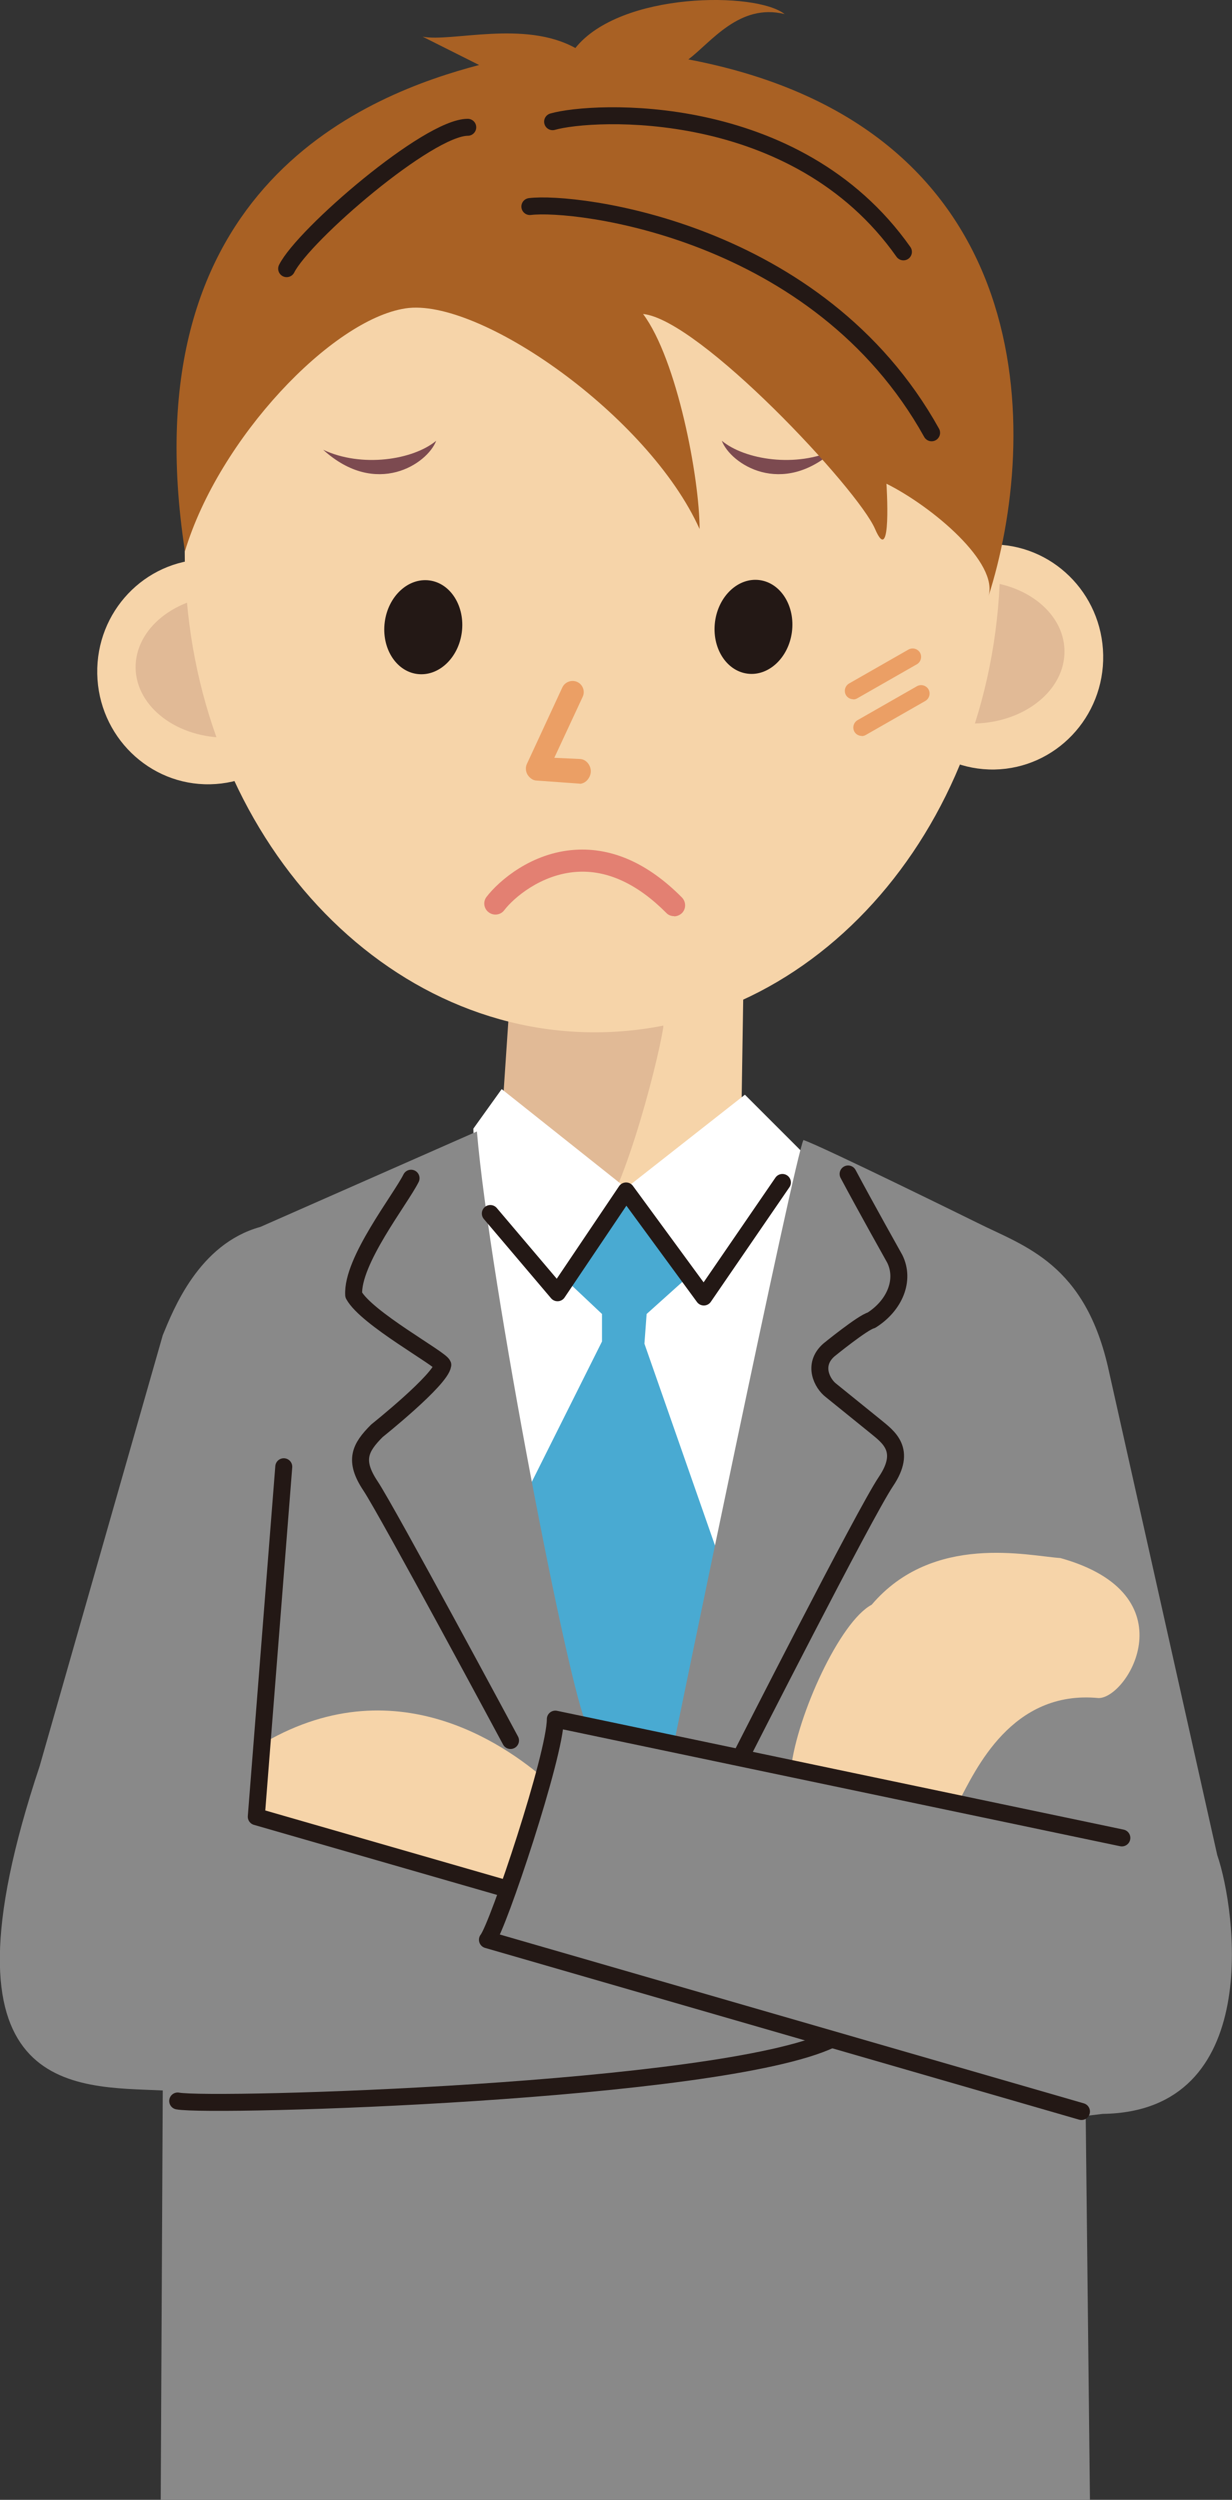 <?xml version="1.0" encoding="UTF-8"?>
<svg id="_レイヤー_2" data-name="レイヤー 2" xmlns="http://www.w3.org/2000/svg" viewBox="0 0 72.59 147.29">
  <rect x="0" y="0" width="72.59" height="147.29" fill="#333333" stroke="none"/>
  <defs>
    <style>
      .cls-1 {
        fill: #f6d4a9;
      }

      .cls-1, .cls-2, .cls-3, .cls-4, .cls-5, .cls-6, .cls-7, .cls-8, .cls-9, .cls-10 {
        stroke-width: 0px;
      }

      .cls-2 {
        fill: #898989;
      }

      .cls-3 {
        fill: #49aad2;
      }

      .cls-4 {
        fill: #e38072;
      }

      .cls-5 {
        fill: #231815;
      }

      .cls-6 {
        fill: #7c4a50;
      }

      .cls-7 {
        fill: #a96124;
      }

      .cls-8 {
        fill: #eb9f65;
      }

      .cls-9 {
        fill: #fff;
      }

      .cls-10 {
        fill: #e1ba96;
      }

      .cls-11 {
        fill: none;
        stroke: #231815;
        stroke-linecap: round;
        stroke-linejoin: round;
      }
    </style>
  </defs>
  <g id="_画像" data-name="画像">
    <g>
      <g>
        <polygon class="cls-1" points="24.9 73.92 24.68 70.32 29.97 66.08 30.18 56.77 43.82 56.94 43.63 69.12 50.27 70.54 44.39 80.13 34.16 81.98 26.75 76.21 24.9 73.92"/>
        <path class="cls-10" d="M29.56,66l.62-9.22,9.06.16-.16,3.59c-.35,2.29-2.64,10.99-4.27,11.86-1.63.87-9.91,1.53-9.91,1.53l-.22-3.59,4.87-4.32Z"/>
        <path class="cls-1" d="M18.78,39.46c.07,3.66-2.79,6.68-6.4,6.75-3.6.07-6.58-2.85-6.65-6.51-.07-3.66,2.79-6.68,6.4-6.75,3.6-.07,6.58,2.85,6.65,6.51Z"/>
        <path class="cls-10" d="M18.77,39.16c.04,2.32-2.33,4.24-5.31,4.3-2.98.06-5.42-1.78-5.47-4.09-.04-2.32,2.33-4.24,5.31-4.3,2.98-.06,5.42,1.78,5.47,4.09Z"/>
        <path class="cls-1" d="M51.95,38.83c.07,3.66,3.04,6.57,6.65,6.51,3.6-.07,6.47-3.09,6.4-6.75-.07-3.66-3.04-6.57-6.65-6.51-3.6.07-6.47,3.09-6.4,6.75Z"/>
        <path class="cls-10" d="M51.94,38.54c.04,2.32,2.49,4.15,5.47,4.09,2.98-.06,5.35-1.98,5.31-4.3-.04-2.32-2.49-4.15-5.47-4.09-2.98.06-5.35,1.98-5.31,4.3Z"/>
        <path class="cls-1" d="M58.93,32.24c.29,15.53-10.23,28.33-23.49,28.58-13.27.25-24.26-12.14-24.55-27.68-.29-15.54,10.23-28.33,23.49-28.58,13.27-.25,24.26,12.14,24.55,27.68Z"/>
        <path class="cls-8" d="M34.15,46.17h-.03l-2.5-.18c-.22,0-.42-.16-.54-.35-.11-.19-.13-.44-.03-.64l2.08-4.49c.15-.33.55-.48.88-.33.33.15.48.55.32.88l-1.67,3.59,1.52.07c.37.02.65.39.63.76-.02.35-.31.7-.66.7Z"/>
        <path class="cls-6" d="M19.04,26.5c2.27,1.07,5.3.6,6.66-.53-.51,1.36-3.53,3.37-6.66.53Z"/>
        <path class="cls-6" d="M49.19,26.5c-2.27,1.07-5.3.6-6.66-.53.51,1.36,3.53,3.37,6.66.53Z"/>
        <path class="cls-5" d="M46.66,37.24c-.2,1.52-1.38,2.62-2.63,2.45-1.25-.17-2.1-1.54-1.9-3.06.2-1.52,1.38-2.62,2.63-2.45,1.25.17,2.1,1.54,1.9,3.06Z"/>
        <path class="cls-5" d="M27.21,37.26c-.2,1.52-1.38,2.62-2.64,2.45-1.25-.17-2.1-1.54-1.9-3.06.2-1.52,1.38-2.62,2.64-2.45,1.25.17,2.1,1.54,1.9,3.06Z"/>
        <path class="cls-4" d="M39.72,53.98c-.17,0-.34-.06-.46-.19-1.71-1.72-3.49-2.54-5.28-2.42-2.11.14-3.72,1.54-4.27,2.26-.22.29-.63.34-.92.12-.29-.22-.34-.63-.12-.91.73-.95,2.65-2.61,5.22-2.77,2.18-.14,4.3.8,6.29,2.81.25.26.25.67,0,.92-.13.12-.29.19-.46.19Z"/>
      </g>
      <path class="cls-8" d="M50.77,43.37c.08,0,.17-.02.25-.07l3.5-2c.24-.14.32-.44.19-.68-.14-.24-.44-.32-.68-.19l-3.5,2c-.24.14-.32.44-.19.68.09.16.26.25.44.25Z"/>
      <path class="cls-8" d="M50.27,41.21c.08,0,.17-.02.25-.07l3.5-2c.24-.14.32-.44.19-.68-.14-.24-.44-.32-.68-.19l-3.5,2c-.24.14-.32.44-.19.68.09.16.26.25.44.25Z"/>
      <path class="cls-7" d="M10.89,32.5c2-6.67,8.67-13.67,13-14.33,4.33-.67,14.33,6.33,17.33,13,0-3-1.33-10-3.33-12.67,3.33.33,12.67,10.33,13.67,12.67,1,2.33.67-2.67.67-2.67,2.67,1.33,6.67,4.67,6,6.67,3-9.33,3.33-27.67-17.67-31.67,1.33-1,3-3.33,5.67-2.67-1.67-1.33-9.67-1.33-12.33,2-3-1.67-7.33-.33-9-.67l3.33,1.67c-6.33,1.67-20.67,7-17.33,28.67Z"/>
      <path class="cls-11" d="M27.56,7.5c-2.33,0-9.67,6.33-10.67,8.33"/>
      <path class="cls-11" d="M32.56,7.17c2.33-.67,14.33-1.33,20.67,7.67"/>
      <path class="cls-11" d="M31.22,12.17c2.67-.33,17,1.33,23.67,13.33"/>
      <polygon class="cls-9" points="27.89 66.5 29.56 64.17 36.89 70 43.89 64.5 47.22 67.83 41.22 96.83 34.89 100.5 28.56 89.83 27.89 66.5"/>
      <polygon class="cls-3" points="33.35 75.42 36.6 70.54 40.47 75.29 38.1 77.42 37.97 79.17 42.47 92.04 40.1 105.42 33.85 105.67 30.97 88.04 35.47 79.04 35.47 77.42 33.35 75.42"/>
      <path class="cls-2" d="M28.1,66.67c.75,8.88,5.5,33.38,6.5,35l5.12,1s7.12-34.62,7.62-35.5c1.12.38,10.25,4.88,10.25,4.88,2.75,1.38,6.38,2.38,7.75,8.75l6.38,28.5c1.12,3.25,2.75,15.12-6.75,15.25l-1,.12.25,22.62H9.47l.12-24.12c-5.25-.25-13.75.38-7.25-19.12l7.25-25.38c.62-1.5,2.12-5.38,5.75-6.38l12.75-5.62Z"/>
      <path class="cls-11" d="M24.22,69.42c-.62,1.25-3.5,4.88-3.38,6.88.75,1.38,5.12,3.75,5.25,4.12-.12.88-3.88,3.88-3.88,3.88-1,1-1.38,1.75-.38,3.25s8.25,15,8.25,15"/>
      <path class="cls-11" d="M49.97,69.17c1,1.88,2.75,5,2.75,5,.62,1.25,0,2.75-1.38,3.62-.5.12-2.5,1.75-2.5,1.75-1,.88-.38,2,.12,2.38l2.62,2.12c.75.62,1.88,1.38.62,3.25s-8.5,16.12-8.5,16.12"/>
      <path class="cls-11" d="M10.47,123.79c2,.38,31.88-.5,38.5-3.62"/>
      <polyline class="cls-11" points="28.89 71.5 32.85 76.17 36.89 70.17 41.47 76.42 46.1 69.67"/>
      <path class="cls-1" d="M32.35,105.04c-2.12-1.88-8.75-7-16.75-2.38v4.75l13.75,4.12,3-6.5Z"/>
      <path class="cls-1" d="M46.6,104.17l9.88,2c1-1.88,3.12-6.62,8.25-6.12,1.75,0,5.38-6.12-2.25-8.25-1.88-.12-7.5-1.5-11.12,2.75-1.88,1-4.38,6.5-4.75,9.62Z"/>
      <path class="cls-11" d="M66.1,108.29l-33.38-7c0,2.12-3.38,12.25-4,13l35,10.12"/>
      <polyline class="cls-11" points="16.72 86.42 15.1 107.04 29.85 111.29"/>
    </g>
  </g>
</svg>